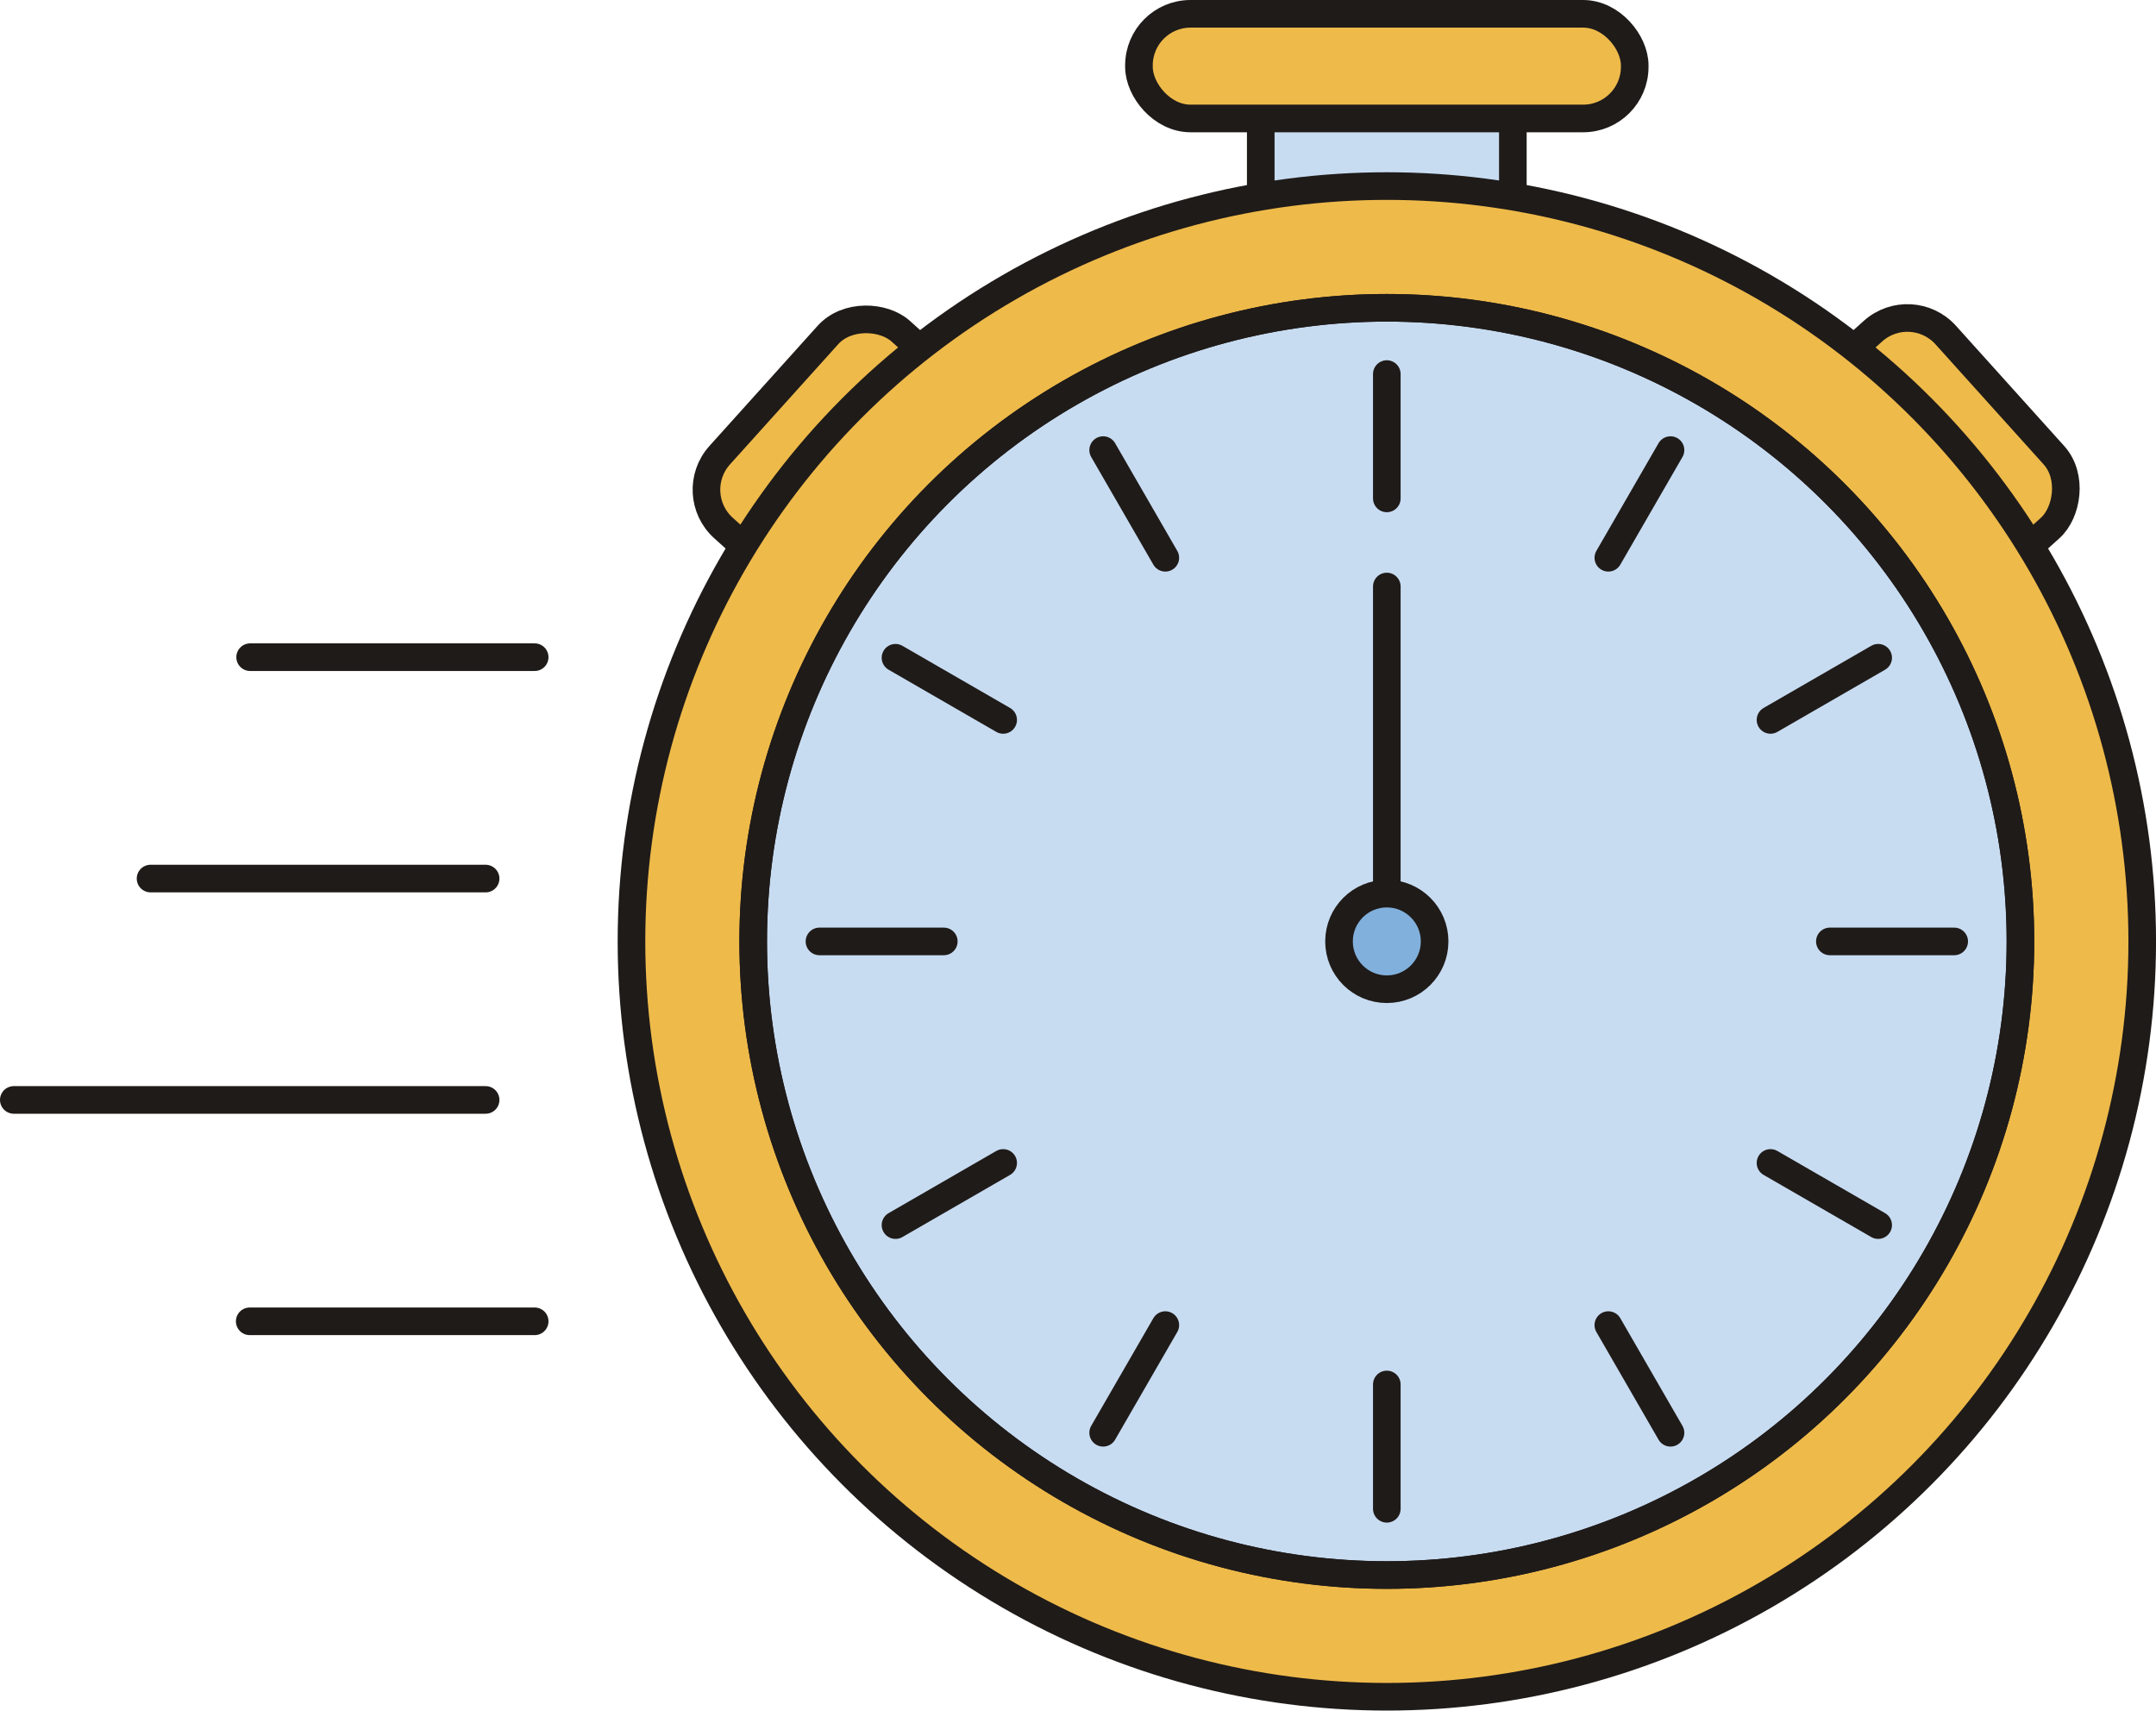 <?xml version="1.0" encoding="utf-8"?>
<svg xmlns="http://www.w3.org/2000/svg" width="78.074" height="61.945" viewBox="0 0 78.074 61.945">
  <g id="Groupe_6412" data-name="Groupe 6412" transform="translate(0.5 0.5)">
    <rect id="Rectangle_3768" data-name="Rectangle 3768" width="9.129" height="6.219" transform="translate(45.155 2.02)" fill="#c8dcf1" stroke="#1f1b19" stroke-linecap="round" stroke-linejoin="round" stroke-width="1"/>
    <rect id="Rectangle_3769" data-name="Rectangle 3769" width="17.953" height="3.79" rx="1.867" transform="translate(40.744 0)" fill="#eeba4a" stroke="#1f1b19" stroke-linecap="round" stroke-linejoin="round" stroke-width="1"/>
    <rect id="Rectangle_3770" data-name="Rectangle 3770" width="9.591" height="4.45" rx="1.867" transform="translate(68.71 10.245) rotate(48)" fill="#eeba4a" stroke="#1f1b19" stroke-linecap="round" stroke-linejoin="round" stroke-width="1"/>
    <rect id="Rectangle_3771" data-name="Rectangle 3771" width="9.591" height="4.45" rx="1.867" transform="translate(34.037 13.222) rotate(132)" fill="#eeba4a" stroke="#1f1b19" stroke-linecap="round" stroke-linejoin="round" stroke-width="1"/>
    <ellipse id="Ellipse_870" data-name="Ellipse 870" cx="27.354" cy="27.353" rx="27.354" ry="27.353" transform="translate(22.367 6.238)" fill="#eeba4a" stroke="#1f1b19" stroke-linecap="round" stroke-linejoin="round" stroke-width="1"/>
    <ellipse id="Ellipse_871" data-name="Ellipse 871" cx="22.945" cy="22.945" rx="22.945" ry="22.945" transform="translate(26.775 10.646)" fill="#c8dcf1" stroke="#1f1b19" stroke-linecap="round" stroke-linejoin="round" stroke-width="1"/>
    <line id="Ligne_16240" data-name="Ligne 16240" y2="12.852" transform="translate(49.72 20.739)" fill="none" stroke="#1f1b19" stroke-linecap="round" stroke-linejoin="round" stroke-width="1"/>
    <g id="Groupe_6411" data-name="Groupe 6411" transform="translate(29.175 13.046)">
      <line id="Ligne_16241" data-name="Ligne 16241" y1="4.502" transform="translate(20.545 0)" fill="none" stroke="#1f1b19" stroke-linecap="round" stroke-linejoin="round" stroke-width="1"/>
      <line id="Ligne_16242" data-name="Ligne 16242" x1="2.251" y1="3.899" transform="translate(10.273 2.753)" fill="none" stroke="#1f1b19" stroke-linecap="round" stroke-linejoin="round" stroke-width="1"/>
      <line id="Ligne_16243" data-name="Ligne 16243" x1="3.899" y1="2.251" transform="translate(2.753 10.273)" fill="none" stroke="#1f1b19" stroke-linecap="round" stroke-linejoin="round" stroke-width="1"/>
      <line id="Ligne_16244" data-name="Ligne 16244" x1="4.502" transform="translate(0 20.545)" fill="none" stroke="#1f1b19" stroke-linecap="round" stroke-linejoin="round" stroke-width="1"/>
      <line id="Ligne_16245" data-name="Ligne 16245" x1="3.899" y2="2.251" transform="translate(2.753 28.567)" fill="none" stroke="#1f1b19" stroke-linecap="round" stroke-linejoin="round" stroke-width="1"/>
      <line id="Ligne_16246" data-name="Ligne 16246" x1="2.251" y2="3.899" transform="translate(10.273 34.439)" fill="none" stroke="#1f1b19" stroke-linecap="round" stroke-linejoin="round" stroke-width="1"/>
      <line id="Ligne_16247" data-name="Ligne 16247" y2="4.502" transform="translate(20.545 36.589)" fill="none" stroke="#1f1b19" stroke-linecap="round" stroke-linejoin="round" stroke-width="1"/>
      <line id="Ligne_16248" data-name="Ligne 16248" x2="2.251" y2="3.899" transform="translate(28.567 34.439)" fill="none" stroke="#1f1b19" stroke-linecap="round" stroke-linejoin="round" stroke-width="1"/>
      <line id="Ligne_16249" data-name="Ligne 16249" x2="3.899" y2="2.251" transform="translate(34.439 28.567)" fill="none" stroke="#1f1b19" stroke-linecap="round" stroke-linejoin="round" stroke-width="1"/>
      <line id="Ligne_16250" data-name="Ligne 16250" x2="4.502" transform="translate(36.589 20.545)" fill="none" stroke="#1f1b19" stroke-linecap="round" stroke-linejoin="round" stroke-width="1"/>
      <line id="Ligne_16251" data-name="Ligne 16251" y1="2.251" x2="3.899" transform="translate(34.439 10.273)" fill="none" stroke="#1f1b19" stroke-linecap="round" stroke-linejoin="round" stroke-width="1"/>
      <line id="Ligne_16252" data-name="Ligne 16252" y1="3.899" x2="2.251" transform="translate(28.567 2.753)" fill="none" stroke="#1f1b19" stroke-linecap="round" stroke-linejoin="round" stroke-width="1"/>
    </g>
    <ellipse id="Ellipse_872" data-name="Ellipse 872" cx="22.945" cy="22.945" rx="22.945" ry="22.945" transform="translate(26.775 10.646)" fill="none" stroke="#1f1b19" stroke-linecap="round" stroke-linejoin="round" stroke-width="1"/>
    <ellipse id="Ellipse_873" data-name="Ellipse 873" cx="1.731" cy="1.731" rx="1.731" ry="1.731" transform="translate(47.989 31.86)" fill="#81b0dc" stroke="#1f1b19" stroke-linecap="round" stroke-linejoin="round" stroke-width="1"/>
    <line id="Ligne_16253" data-name="Ligne 16253" x1="10.304" transform="translate(8.558 23.298)" fill="none" stroke="#1f1b19" stroke-linecap="round" stroke-linejoin="round" stroke-width="1"/>
    <line id="Ligne_16254" data-name="Ligne 16254" x1="12.133" transform="translate(4.952 31.315)" fill="none" stroke="#1f1b19" stroke-linecap="round" stroke-linejoin="round" stroke-width="1"/>
    <line id="Ligne_16255" data-name="Ligne 16255" x1="17.085" transform="translate(0 39.331)" fill="none" stroke="#1f1b19" stroke-linecap="round" stroke-linejoin="round" stroke-width="1"/>
    <line id="Ligne_16256" data-name="Ligne 16256" x1="10.319" transform="translate(8.543 47.348)" fill="none" stroke="#1f1b19" stroke-linecap="round" stroke-linejoin="round" stroke-width="1"/>
  </g>
</svg>
